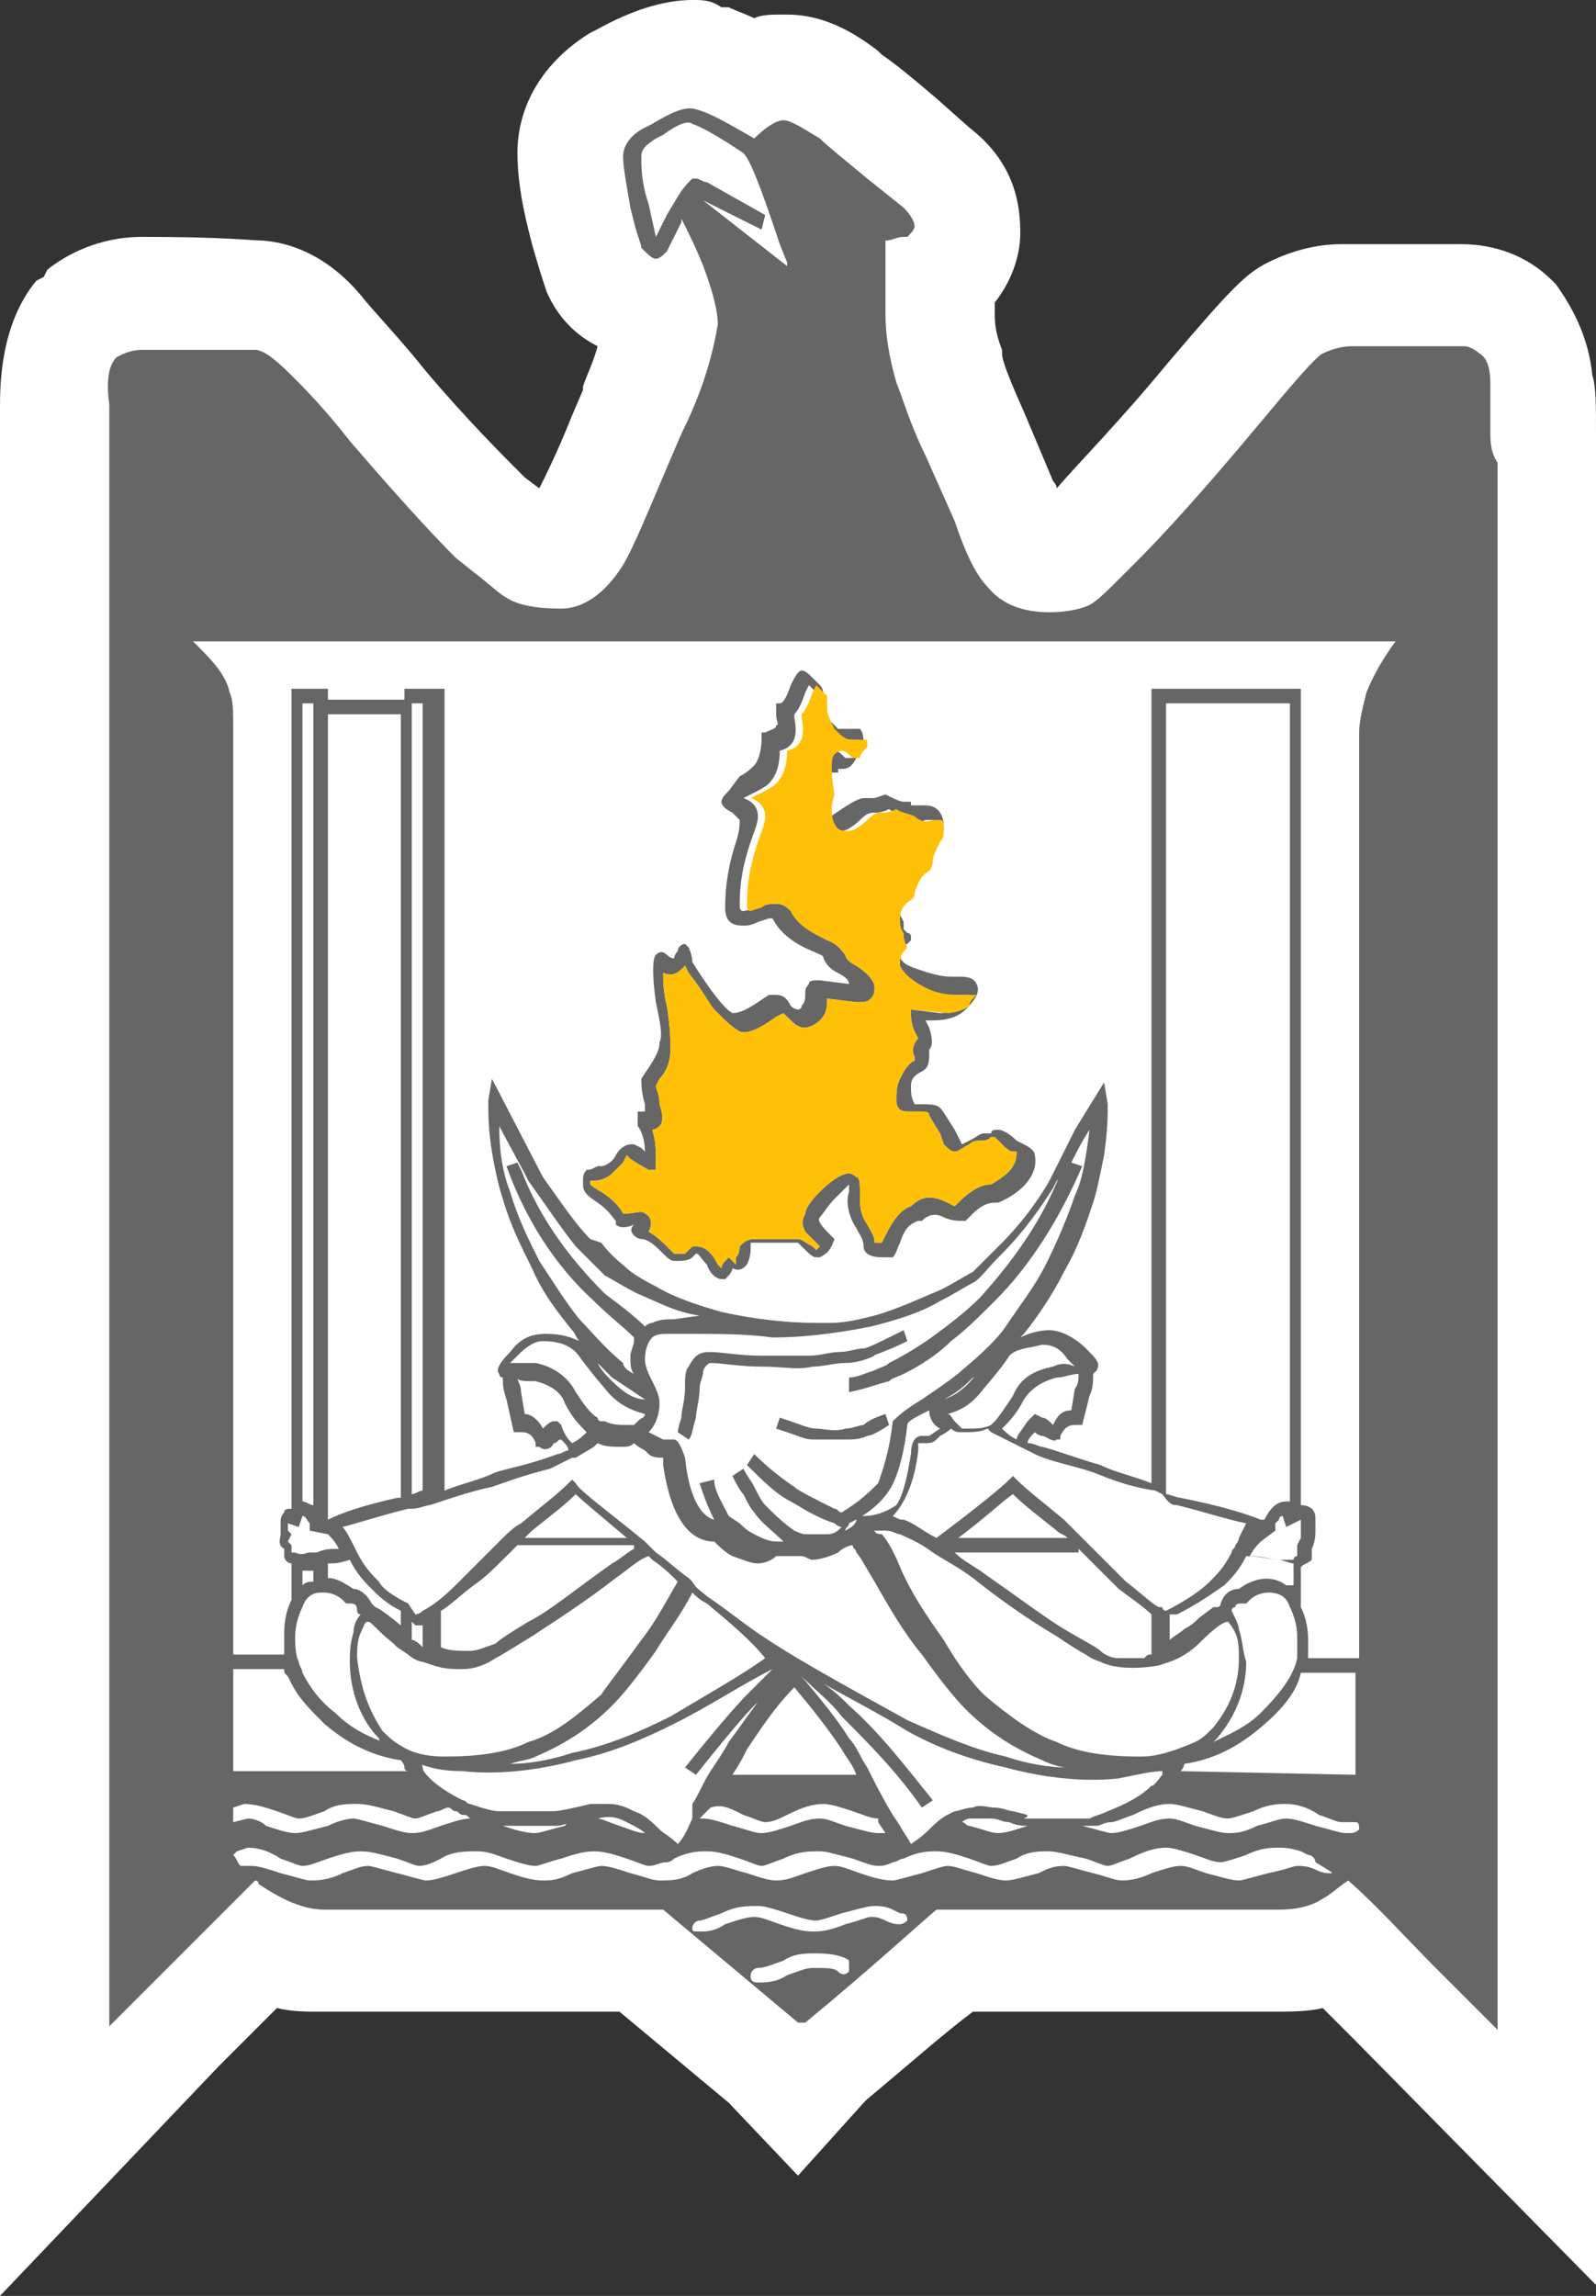 <?xml version="1.0" encoding="utf-8"?>
<!-- Generator: Adobe Illustrator 24.2.1, SVG Export Plug-In . SVG Version: 6.00 Build 0)  -->
<svg version="1.1" id="Capa_1" xmlns="http://www.w3.org/2000/svg" xmlns:xlink="http://www.w3.org/1999/xlink" x="0px" y="0px"
	 viewBox="0 0 43.8 63" style="enable-background:new 0 0 43.8 63;" xml:space="preserve">
<rect x="0" y="0" width="43.8" height="63" fill="#333333" stroke="none"/>
<style type="text/css">
	.st0{fill:#FFFFFF;}
	.st1{fill:#666666;}
	.st2{fill:#FFC107;}
</style>
<g>
	<path class="st0" d="M43.8,12l0-0.1c0-0.8,0-1.3-0.1-1.6c-0.1-1-0.5-1.8-1-2.5l-0.1-0.1c-0.7-0.7-1.6-1-2.5-1c0,0-1.6,0-1.6,0
		c-1.1,0-1.5,0-1.7,0c-0.7,0-1.4,0.2-2,0.5c-0.6,0.3-1,0.7-2.7,2.7c-1.4,1.7-2.5,2.8-3.1,3.5l0,0c0-0.1-0.1-0.2-0.1-0.2l-0.8-1.9
		c-0.4-0.9-0.6-1.4-0.6-1.6l0-0.1c-0.2-0.5-0.2-0.8-0.2-1V8.3c0.4-0.5,0.7-1.2,0.7-1.9c0-0.7-0.1-1.9-1.4-2.9l-0.9-0.8
		c-0.7-0.6-1.2-1-1.5-1.2l-0.1-0.1c-0.9-0.7-1.7-1-2.5-1l-0.1,0h-0.1c-0.2,0-0.5,0-0.7,0.1c-0.2-0.1-0.5-0.2-0.7-0.3l-0.1,0l-0.1,0
		C19.5,0,19.3,0,19,0c-0.8,0-1.7,0.3-2.6,0.8l-0.2,0.1c-1.3,0.8-2,2-2,3.3c0,0.6,0.1,1.3,0.3,2.1l0.1,0.4c0.2,0.7,0.3,1,0.4,1.3
		c0.3,0.7,0.8,1.2,1.4,1.5c-0.1,0.4-0.3,0.8-0.4,1.1l0,0.1l-0.3,0.7c-0.4,1-0.7,1.6-0.9,2l-0.4-0.3c-0.6-0.6-1.6-1.6-2.7-2.9
		c-0.8-1-1.4-1.6-1.8-2.1C9.4,7.5,8.5,6.7,7.2,6.6c-0.3,0-1-0.1-3.3-0.1c-1.2,0-2.1,0.5-2.6,0.9L1.2,7.6L1,7.7C0,8.9,0,10.6,0,11.2
		V63l6-6.3c0.6-0.6,1.1-1.1,1.6-1.6c0.4,0.1,0.8,0.1,1.2,0.1H17l3,2.5l1.9,2l1.8-2l0.1-0.1c1.2-1,2.1-1.8,2.9-2.4h8.2
		c0.5,0,1,0,1.4-0.1c0.3,0.3,0.6,0.6,0.9,0.9l6.7,6.8V12.7l0-0.2C43.8,12.4,43.8,12.2,43.8,12z"/>
	<path class="st1" d="M40.9,11.8c0-0.6,0-1,0-1.3c0-0.4-0.1-0.7-0.3-0.8c-0.1-0.1-0.3-0.2-0.4-0.2l-1.6,0c-0.8,0-1.3,0-1.5,0
		c-0.3,0-0.6,0.1-0.8,0.2c-0.2,0.1-0.8,0.8-1.8,2c-1.5,1.8-2.6,3-3.3,3.7l-0.4,0.4c-0.4,0.4-0.7,0.7-0.9,0.8
		c-0.2,0.1-0.6,0.2-1.1,0.2c-0.7,0-1.3-0.2-1.7-0.7c-0.3-0.3-0.6-0.9-0.9-1.8l-0.8-1.8c-0.4-0.8-0.6-1.5-0.8-2
		c-0.2-0.7-0.3-1.3-0.3-1.9V6.6c0.2,0,0.3-0.1,0.5-0.1l0.1,0c0.1-0.1,0.2-0.2,0.2-0.3c0-0.1-0.1-0.3-0.3-0.5l-1-0.8
		c-0.6-0.5-1.1-0.9-1.3-1.1c-0.5-0.3-0.8-0.5-1-0.5h0c-0.2,0-0.5,0.2-0.8,0.5C20,3.4,19.5,3.1,19.1,3c-0.3-0.1-0.7,0.1-1.2,0.4
		l-0.2,0.1c-0.4,0.2-0.6,0.5-0.6,0.8c0,0.3,0.1,0.8,0.2,1.4l0.1,0.4c0.1,0.4,0.2,0.6,0.2,0.7C17.8,7,17.9,7.1,18,7.1
		c0.1,0,0.2-0.1,0.3-0.2l0.4-0.8c0,0,0-0.1,0-0.1c0.2,0.4,0.4,0.8,0.6,1.3c0.3,0.8,0.4,1.3,0.4,1.6c-0.2,1.2-0.6,2.2-1,3l-0.3,0.7
		c-0.6,1.4-1,2.4-1.3,2.9c-0.5,0.8-1.1,1.2-1.7,1.2h0c-0.7,0-1.2-0.1-1.5-0.3c-0.2-0.1-0.5-0.4-0.9-0.7l-0.5-0.4
		c-0.7-0.7-1.7-1.8-2.9-3.2c-0.7-0.9-1.3-1.5-1.6-1.8C7.5,9.8,7.2,9.6,7,9.6c-0.5,0-1.5,0-3.1,0c-0.3,0-0.5,0.1-0.7,0.2
		C3,10,2.9,10.4,3,11.1v44.5l1-1c1.2-1.2,2.2-2.2,3-3c0,0,0.1,0,0.1,0.1c0.6,0.4,1.2,0.7,1.8,0.7h9.3l3.7,3.1l0.1,0l0.1,0
		c1.7-1.4,2.9-2.5,3.6-3.1h9.4c0.5,0,0.9-0.1,1.2-0.3c0.2-0.1,0.4-0.3,0.7-0.5c0.8,0.7,1.6,1.6,2.5,2.5l1.6,1.6V12.7
		C40.9,12.4,40.9,12.1,40.9,11.8z M19.3,5.5L19.3,5.5l1.6,0.8L21,5.9L19.4,5c-0.1,0-0.2-0.1-0.3-0.1c-0.1,0-0.1,0-0.1,0
		c0,0-0.1,0.1-0.1,0.1l0,0c-0.2,0.2-0.3,0.4-0.6,0.9L18,6.5l-0.2-0.9c-0.2-0.6-0.2-1-0.2-1.3c0-0.2,0.1-0.3,0.4-0.5l0.2-0.1
		c0.4-0.3,0.7-0.4,0.8-0.3c0.3,0.1,0.8,0.4,1.4,0.8l0,0c0.2,0.2,0.5,1,1,2.5l0.2,0.5l0,0.1L19.3,5.5z M6.4,50v-0.4l0.3-0.1h0
		c0.3,0,0.6,0.1,0.9,0.2c0.3,0.1,0.5,0.2,0.6,0.2c0.2,0,0.4-0.1,0.7-0.2c0.3-0.2,0.6-0.2,0.9-0.2c0.3,0,0.6,0.1,1,0.2
		c0.3,0.1,0.5,0.2,0.6,0.2c0.1,0,0.3-0.1,0.6-0.2c0.1,0,0.2-0.1,0.3-0.1c0.1,0,0.1,0.1,0.2,0.1c0.1,0,0.1,0.1,0.2,0.1
		c0.1,0,0.1,0,0.2,0.1c-0.2,0-0.5,0.1-0.8,0.2c-0.3,0.1-0.5,0.2-0.8,0.2c-0.2,0-0.5-0.1-0.8-0.2c-0.4-0.1-0.7-0.2-0.8-0.2
		c-0.2,0-0.5,0.1-0.7,0.2c-0.4,0.1-0.7,0.2-0.9,0.2c-0.2,0-0.5-0.1-0.8-0.2C7.2,50,7,49.9,6.8,49.9L6.4,50L6.4,50z M7.9,42
		c0-0.1,0-0.1,0-0.1c0,0,0,0,0-0.1c0,0,0,0,0,0c0,0,0,0,0,0c0,0,0.3,0.1,0.3,0.1l0.1-0.3c0.1,0,0.1,0.1,0.2,0.2V42l0.5,0.1
		c0.1,0.1,0.2,0.2,0.3,0.4c-0.2,0-0.4,0-0.6,0.1l-0.2,0c-0.1,0-0.2,0.1-0.4,0c-0.1,0-0.1,0-0.1,0c0,0,0-0.1,0-0.1v-0.1L8,42.4
		c-0.1-0.1-0.1-0.1-0.1-0.1L8,42.1L7.9,42z M8.3,41.2V19.3h0.3v22C8.5,41.3,8.4,41.2,8.3,41.2L8.3,41.2C8.3,41.2,8.3,41.2,8.3,41.2z
		 M11.3,41.4c0.2,0,0.4-0.1,0.5-0.1c0.6-0.2,1.2-0.4,1.7-0.5c0.3-0.1,0.8-0.3,1.6-0.5c0.2-0.1,0.4-0.2,0.6-0.3l0,0c0,0,0.1,0,0.1,0
		l0.5-0.3c0,0,0.1-0.1,0.1-0.1c0.2,0.1,0.4,0.1,0.7,0.1c0.1,0,0.2,0,0.3-0.1l0,0c0,0,0.1,0.1,0.3,0.2l0.1,0.1
		c0.1,0.1,0.3,0.1,0.4,0.1l0,0.2c0.2,1.4,0.7,2.1,1.4,2.1c0.1,0.1,0.3,0.3,0.5,0.4c0.3,0.1,0.5,0.2,0.7,0.2c0.2,0,0.4-0.1,0.5-0.2
		l0.6,0h0.1c0.1,0,0.2,0.1,0.3,0.1c0.2,0,0.5-0.1,0.7-0.2c0.1-0.1,0.3-0.2,0.4-0.2c0,0.1,0.1,0.1,0.1,0.2c0.1,0.1,0.2,0.3,0.5,0.8
		c0.4,0.7,0.8,1.4,1.3,2c0.5,0.7,0.9,1.2,1.2,1.5c0.7,0.7,1.4,1.1,2.1,1.4c0.2,0.1,0.5,0.2,0.7,0.2c-0.5,0-1.1-0.1-1.7-0.3
		c-0.9-0.2-1.8-0.6-2.7-1c-1.8-1-3.3-1.8-4.4-2.6l0,0l0,0c-0.4-0.3-0.8-0.6-1.1-0.8c0,0,0,0,0,0c-0.1-0.1-0.3-0.2-0.4-0.4
		c0,0-0.1-0.1-0.1-0.1c-0.3-0.2-0.6-0.5-0.9-0.7l-0.3-0.3c-1.1-0.9-1.8-1.4-1.9-1.6l-0.1-0.1l-0.1,0.1c-0.3,0.3-0.7,0.6-1.3,1.1
		c-0.2,0.1-0.4,0.3-0.6,0.5c-0.1,0.1-0.2,0.2-0.4,0.4c-0.3,0.3-0.6,0.6-0.8,0.8c-0.4,0.4-0.7,0.6-0.9,0.7c-0.1,0.1-0.2,0.1-0.2,0.1
		L11.2,44c-0.4-0.2-0.7-0.4-0.8-0.6c-0.2-0.2-0.4-0.4-0.6-0.8l-0.1-0.2c-0.1-0.2-0.2-0.4-0.3-0.5c0.4-0.1,1-0.3,1.8-0.5L11.3,41.4z
		 M11.3,41V19.3h0.3v21.6C11.5,40.9,11.4,41,11.3,41z M24.4,37.9c0.1-0.1,0.2-0.1,0.4-0.2c0.4-0.2,0.9-0.5,1.3-0.9
		c0.4-0.3,0.8-0.7,1.2-1.1c1-1,1.8-2.3,2.4-3.7l-0.3-0.1c0.1-0.2,0.3-0.6,0.5-0.9c-0.1,0.8-0.2,1.4-0.4,1.8
		c-0.2,0.6-0.5,1.3-0.8,1.9c-0.3,0.6-0.7,1.1-1.1,1.7c-0.2,0.3-0.6,0.7-1.2,1.2c-0.1,0.1-0.5,0.4-1.1,0.8c-0.5,0.3-0.7,0.5-0.8,0.6
		c-0.1,0.9-0.3,1.4-0.4,1.7c-0.2,0.2-0.5,0.5-1,0.8c0,0,0,0,0,0c0,0,0,0,0,0l0,0l0,0v0c-0.1,0-0.1-0.1-0.2-0.1
		c-0.6-0.3-1-0.5-1.1-0.6c-0.3-0.2-0.7-0.5-1.1-0.9l-0.2,0.3c0.4,0.4,0.8,0.8,1.2,1c0.2,0.1,0.6,0.4,1.2,0.6c0,0,0.1,0.1,0.2,0.1
		c-0.1,0.1-0.2,0.2-0.4,0.2c0,0,0,0,0,0c0,0-0.1,0-0.1,0c-0.1,0-0.2,0-0.3,0c0,0-0.1,0-0.1,0c0,0-0.1,0-0.1,0
		c-0.1,0-0.3-0.1-0.3-0.1c-0.3-0.2-0.6-0.5-0.8-0.7c-0.1-0.1-0.2-0.3-0.3-0.5c-0.1-0.2-0.2-0.3-0.3-0.5l-0.3,0.2
		c0.1,0.2,0.2,0.4,0.3,0.5c0.1,0.2,0.2,0.4,0.3,0.5c0.2,0.3,0.5,0.5,0.8,0.8c-0.1,0-0.1,0-0.2,0c-0.2,0-0.4-0.1-0.6-0.2
		c-0.2-0.1-0.3-0.2-0.4-0.3L20,41.6c-0.2-0.4-0.4-0.7-0.4-1l-0.4,0.1c0.1,0.3,0.2,0.6,0.4,1c-0.4-0.1-0.7-0.7-0.8-1.7
		c-0.1-0.3-0.2-0.5-0.3-0.5l-0.2,0l-0.1,0l0,0l-0.4-0.2c0.2-0.2,0.3-0.5,0.3-0.8c0-0.2-0.1-0.4-0.2-0.6c-0.1-0.2-0.2-0.4-0.2-0.6
		c0-0.3,0.1-0.5,0.2-0.6c0.1-0.1,0.3-0.1,0.5-0.1h0.3c1,0,1.8,0,2.5,0.1c0.8,0,1.7-0.1,2.7-0.3c0.8-0.2,1.4-0.4,1.9-0.7
		c0.4-0.2,0.7-0.4,0.9-0.5c0.2-0.1,0.4-0.4,0.7-0.7l0.1-0.1c0.4-0.4,0.9-1,1.4-1.8l0.1-0.2c0,0,0.1-0.1,0.1-0.2
		c-0.5,1.3-1.3,2.4-2.2,3.4c-0.4,0.4-0.8,0.7-1.2,1c-0.4,0.3-0.9,0.6-1.3,0.8c-0.1,0.1-0.2,0.1-0.4,0.2c-0.3,0.1-0.5,0.2-0.7,0.2
		v0.4C23.8,38.1,24,38,24.4,37.9z M35.7,42.2c0,0,0,0-0.1,0.2l0,0.1v0.1c0,0,0,0.1,0,0.1c0,0-0.1,0-0.1,0.1c-0.1,0-0.3,0-0.4,0
		c-0.2,0-0.4-0.1-0.8-0.1c0.1-0.2,0.2-0.3,0.3-0.4L35,42l0-0.1c0,0,0,0,0-0.1l0.1-0.1c0-0.1,0.1-0.1,0.1-0.1l0.1,0.3l0.4-0.2l0,0
		l0,0.1c0,0,0,0,0,0.1L35.7,42.2L35.7,42.2z M27.8,49.7c-0.1,0-0.3-0.1-0.5-0.1c-0.2,0-0.4-0.1-0.6,0h0c-0.2,0-0.4,0.1-0.5,0.1
		L26,49.8l0,0c-0.2,0.1-0.4,0.3-0.5,0.4c-0.1,0.1-0.2,0.2-0.5,0.4c-0.1-0.2-0.2-0.3-0.3-0.5l-0.2-0.3l0,0c-0.3-0.5-0.5-0.9-0.7-1.3
		c-0.2-0.3-0.3-0.6-0.5-0.8C23,47.2,22.5,46.6,22,46c0.4,0.4,0.8,0.7,1.1,1.1c0.7,0.7,1.5,1.5,2.2,2.5l0.3-0.2
		c-0.8-1-1.5-1.9-2.3-2.6c-0.2-0.2-0.4-0.4-0.7-0.6c0.7,0.4,1.5,0.8,2.3,1.3c0.9,0.5,1.8,0.8,2.7,1c1.1,0.3,2.2,0.4,3.1,0.3
		c0.5-0.1,0.9-0.2,1.2-0.2c0,0,0,0,0,0.1l0,0c-0.1,0.1-0.2,0.3-0.3,0.3c-0.3,0.3-0.7,0.5-1.2,0.7c-0.2,0.1-0.3,0.1-0.5,0.2
		c-0.1,0-0.2,0-0.3,0l-1.2,0h0l-0.3,0C28.3,49.8,28.2,49.8,27.8,49.7z M28.2,50.1c-0.3,0.1-0.6,0.2-0.8,0.2c-0.2,0-0.4-0.1-0.8-0.2
		c-0.1,0-0.1-0.1-0.2-0.1l0,0c0.1-0.1,0.2-0.1,0.3-0.1c0.2,0,0.3,0,0.5,0c0.2,0,0.3,0.1,0.5,0.1C27.9,50.1,28.1,50.1,28.2,50.1z
		 M17.4,49.7c-0.2-0.1-0.4-0.2-0.7-0.2c-0.1,0-0.3,0-0.5,0c-0.8,0.2-1,0.2-1,0.2l-1.5,0c-0.2,0-0.5-0.1-0.8-0.2
		c-0.1,0-0.1-0.1-0.2-0.1c-0.4-0.2-0.7-0.4-0.9-0.6c-0.1-0.1-0.2-0.2-0.2-0.3c0,0,0-0.1-0.1-0.1c0.3,0.1,0.6,0.2,1.2,0.2
		c0.9,0.1,2,0,3.1-0.3c1-0.2,1.9-0.6,2.7-1c1-0.5,1.9-1.1,2.7-1.5c-0.3,0.3-0.5,0.5-0.7,0.7c-0.3,0.3-0.9,1-1.7,2l0.3,0.2
		c0.8-1,1.3-1.6,1.6-1.9c0,0,0.1-0.1,0.1-0.1c-0.3,0.4-0.5,0.7-0.8,1.1c-0.1,0.2-0.3,0.5-0.5,0.8c-0.2,0.3-0.3,0.6-0.5,0.9L19,49.9
		l0,0c-0.1,0.2-0.2,0.5-0.4,0.7c-0.2-0.2-0.4-0.3-0.5-0.4C17.9,50,17.7,49.8,17.4,49.7z M17.7,50.3c-0.2,0-0.4-0.1-0.7-0.2
		c-0.3-0.1-0.5-0.2-0.6-0.2c0.4-0.1,0.6,0,0.8,0.1C17.4,50.1,17.6,50.2,17.7,50.3z M15.7,50c-0.1,0-0.1,0-0.2,0.1
		c-0.4,0.1-0.7,0.2-0.8,0.2c-0.3,0-0.6-0.1-0.9-0.2c0,0-0.1,0-0.1,0c0,0,0,0,0.1,0l1.5,0C15.3,50.1,15.4,50.1,15.7,50z M8.3,45.9
		c0-0.1-0.1-0.2-0.1-0.3c-0.1-0.2-0.1-0.5-0.1-0.7c0-0.3,0.1-0.6,0.2-0.8v0c0.1-0.3,0.3-0.4,0.5-0.4h0.1c0.2,0,0.4,0.1,0.5,0.2
		l0.1,0.1l0.1,0c0.1,0,0.2,0,0.2,0.2c0,0,0,0.1,0.1,0.1c-0.1,0.1-0.2,0.3-0.2,0.5c-0.1,0.3-0.1,0.6-0.1,0.8c0,0.8,0.3,1.6,0.8,2.1
		c0,0.1,0.1,0.1,0.1,0.1C10,47.6,9.6,47.4,9.2,47C8.8,46.7,8.5,46.3,8.3,45.9L8.3,45.9L8.3,45.9C8.3,45.9,8.3,45.9,8.3,45.9z
		 M8.3,43.5v-0.4c0.1,0,0.2,0,0.3,0v0.3C8.5,43.4,8.4,43.4,8.3,43.5z M9,43.3v-0.4c0.2,0,0.3,0,0.6-0.1c0.2,0.4,0.4,0.6,0.6,0.8
		c0.2,0.2,0.4,0.4,0.8,0.6v0.4c-0.6-0.5-0.7-0.5-0.7-0.5c0,0,0,0-0.1-0.1c-0.1-0.2-0.3-0.4-0.5-0.4C9.4,43.4,9.2,43.3,9,43.3z
		 M9.8,45.5c0-0.2,0-0.5,0.1-0.7c0.1-0.2,0.1-0.3,0.2-0.3c0,0,0,0,0,0c0.1,0,0.2,0.2,0.7,0.6c0,0,0.1,0.1,0.1,0.1c0,0,0,0,0,0
		l0.3,0.2v0c0.1,0.1,0.3,0.2,0.4,0.2l0.3,0.1v0c0.3,0.1,0.5,0.1,0.8,0.1c0.3,0,0.6-0.1,0.9-0.3c0.2-0.1,0.5-0.3,1-0.6
		c0.6-0.4,1.4-0.9,2.3-1.6c0.3-0.2,0.6-0.5,0.9-0.6l0.1,0.1c0.3,0.2,0.5,0.4,0.7,0.6c-0.3,0.5-0.6,1.1-1,1.6
		c-0.5,0.7-0.9,1.2-1.1,1.5c-0.7,0.6-1.3,1.1-2,1.3c-0.6,0.3-1.4,0.4-2.3,0.4c-0.5,0-0.9-0.1-1.2-0.3l0,0c0,0,0,0,0,0
		c-0.2-0.1-0.4-0.3-0.5-0.4C10.1,46.9,9.9,46.3,9.8,45.5z M11.3,45v-0.5l0.1,0.1c0.1,0,0.1,0,0.2,0v0.6C11.5,45.1,11.4,45,11.3,45z
		 M17.4,42.5c-0.2,0.1-0.4,0.3-0.6,0.4c-1,0.7-1.7,1.3-2.3,1.6c-0.5,0.3-0.8,0.5-0.9,0.6c-0.3,0.1-0.5,0.2-0.7,0.2
		c-0.3,0-0.6,0-0.8-0.1v-1c0.2-0.1,0.5-0.4,0.9-0.7c0.3-0.2,0.6-0.5,0.9-0.8c0.1-0.1,0.2-0.2,0.3-0.3H17.4z M14.4,42.2
		c0.1-0.1,0.1-0.1,0.2-0.2c0.5-0.4,0.9-0.7,1.2-1c0.2,0.2,0.7,0.6,1.4,1.2H14.4z M21,45.5C21,45.5,21.1,45.5,21,45.5
		c-0.7,0.5-1.6,1-2.6,1.6c-0.8,0.4-1.7,0.8-2.7,1c-0.6,0.2-1.2,0.3-1.7,0.3c0.3-0.1,0.5-0.1,0.7-0.2c0.7-0.3,1.4-0.7,2.1-1.4
		c0.3-0.3,0.7-0.8,1.2-1.5c0.3-0.5,0.7-1,1-1.6c0.1,0.1,0.2,0.2,0.4,0.3l0,0C20,44.5,20.6,45,21,45.5z M21.8,46.3
		c0.5,0.6,0.9,1.1,1.3,1.7c0.1,0.2,0.3,0.4,0.4,0.7h-3.4c0.2-0.3,0.3-0.5,0.4-0.7C20.9,47.4,21.3,46.8,21.8,46.3z M19.5,49.6
		C19.6,49.6,19.6,49.6,19.5,49.6c0.3-0.1,0.5,0,0.9,0.2c0.3,0.1,0.5,0.2,0.6,0.2c0.2,0,0.4-0.1,0.6-0.2c0.4-0.2,0.7-0.3,1-0.3
		c0.2,0,0.5,0.1,0.8,0.2c0.3,0.1,0.5,0.2,0.7,0.2c0,0,0,0,0,0c0,0,0,0,0,0.1l0.2,0.3c-0.1,0-0.1,0-0.2,0c-0.2,0-0.5-0.1-0.9-0.2
		c-0.3-0.1-0.5-0.2-0.7-0.2c-0.3,0-0.5,0.1-0.8,0.2c-0.3,0.1-0.6,0.2-0.8,0.2s-0.4-0.1-0.8-0.2c-0.3-0.1-0.6-0.2-0.8-0.2
		c0,0-0.1,0-0.1,0L19.5,49.6z M31.3,48.2c-0.9,0-1.7-0.1-2.3-0.4c-0.6-0.2-1.3-0.7-2-1.3c-0.3-0.3-0.7-0.8-1.1-1.5
		c-0.5-0.7-0.9-1.3-1.2-2c-0.2-0.5-0.4-0.8-0.5-0.9C24,42.1,24,42,24,42c0.1,0,0.3,0,0.3,0c0.2,0,0.3,0.1,0.4,0.1
		c0.2,0.1,0.5,0.2,0.9,0.5c0.3,0.2,0.7,0.4,1.1,0.7c1,0.8,1.8,1.3,2.3,1.6c0.3,0.2,0.6,0.4,0.8,0.5c0,0,0.1,0.1,0.4,0.2
		c0.6,0.3,1.6,0.1,1.6,0.1l0.3-0.1c0.3-0.1,0.6-0.3,0.8-0.5c0.5-0.5,0.7-0.6,0.8-0.6c0,0,0,0,0,0c0,0,0.1,0.1,0.2,0.3
		c0.1,0.2,0.1,0.5,0.1,0.7c0,0.8-0.3,1.4-0.7,1.9c-0.2,0.2-0.3,0.3-0.5,0.4l0,0C32.1,48.1,31.7,48.2,31.3,48.2z M23.7,41.6l-0.1,0
		l-0.1,0.1c0,0.1-0.1,0.2-0.3,0.3c0-0.1,0.1-0.1,0.1-0.2c0.6-0.3,0.9-0.6,1.1-0.9c0.2-0.3,0.4-0.9,0.5-1.8c0-0.1,0.2-0.2,0.6-0.4
		c0,0.2,0.1,0.4,0.3,0.5l-0.3,0.2l0,0l-0.2,0c-0.2,0-0.3,0.2-0.3,0.5c-0.1,0.6-0.2,1.1-0.4,1.4C24.3,41.5,24,41.6,23.7,41.6z
		 M29.6,42.5c0.1,0.1,0.2,0.2,0.3,0.3c0.3,0.3,0.6,0.6,0.8,0.8c0.4,0.3,0.7,0.5,0.9,0.7v1.1c-0.1,0-0.1,0-0.2,0.1h-0.7
		c-0.2,0-0.4-0.1-0.5-0.2c-0.1-0.1-0.5-0.3-1-0.6c-0.5-0.3-1.3-0.9-2.3-1.6c-0.3-0.2-0.5-0.3-0.7-0.5H29.6z M26.3,42.2
		c0.8-0.6,1.2-1,1.5-1.2c0.3,0.3,0.7,0.6,1.2,1c0.1,0.1,0.2,0.1,0.3,0.2H26.3z M34,44.7c0-0.1-0.1-0.3-0.2-0.5c0,0,0-0.1,0.1-0.1
		C33.9,44,34,44,34.1,44l0.1,0l0.1-0.1c0.1-0.1,0.3-0.2,0.5-0.2c0.3,0,0.5,0.1,0.6,0.4c0.1,0.2,0.2,0.5,0.2,0.8c0,0.2,0,0.4,0,0.6
		c-0.1,0.5-0.5,1-1,1.5c-0.4,0.4-0.9,0.6-1.3,0.8c0,0,0.1-0.1,0.1-0.1c0.5-0.6,0.8-1.3,0.8-2.1C34.1,45.3,34.1,45,34,44.7z
		 M35.3,43.5c-0.4-0.3-0.9-0.2-1.3,0.1c-0.2,0-0.4,0.1-0.5,0.4c0,0.1-0.1,0.1-0.1,0.1l0,0l0,0c0,0-0.1,0-0.1,0l-0.4,0.3
		c-0.1,0.1-0.2,0.2-0.4,0.3c-0.1,0.1-0.3,0.2-0.4,0.3v-0.7c0.1,0,0.1,0,0.2,0c0.6-0.3,1-0.6,1.3-0.8c0.2-0.2,0.4-0.4,0.6-0.8
		c0.4,0,0.7,0.1,0.9,0.1c0.1,0,0.3,0.1,0.4,0.1V43.5z M32.4,48.6c0.1-0.1,0.1-0.2,0.1-0.2c0.7-0.1,1.4-0.4,2.1-1
		c0.6-0.5,1-1,1.1-1.5h1.5v2.8L32.4,48.6C32.4,48.6,32.4,48.6,32.4,48.6z M35.3,41.2C35.3,41.2,35.3,41.2,35.3,41.2
		c-0.2,0-0.4,0.1-0.6,0.5l-0.1,0c-0.5-0.2-1.2-0.4-2.2-0.6c-0.1,0-0.3-0.1-0.4-0.1V19.3h3.4V41.2z M32.3,41.3
		c0.8,0.2,1.4,0.4,1.9,0.5L34,42.2c0,0.1-0.1,0.2-0.1,0.2c0,0.1-0.1,0.1-0.1,0.2l0,0c-0.2,0.4-0.4,0.6-0.6,0.8
		c-0.2,0.2-0.6,0.5-1.2,0.8c0,0-0.1,0-0.1-0.1c0,0,0,0-0.1,0c-0.2-0.1-0.5-0.4-0.9-0.7c-0.2-0.2-0.5-0.5-0.8-0.8
		c-0.1-0.1-0.2-0.2-0.3-0.3c-0.2-0.2-0.4-0.4-0.6-0.6c-0.6-0.5-1-0.8-1.3-1.1l-0.1-0.1l-0.1,0.1c-0.2,0.2-0.8,0.7-2,1.6
		c-0.4-0.2-0.6-0.4-0.9-0.5c-0.1,0-0.1,0-0.3-0.1c0.3-0.3,0.6-0.9,0.7-1.8l0-0.2l0.2,0c0.1,0,0.2,0,0.3-0.1l0.1-0.1
		c0.2-0.1,0.3-0.2,0.3-0.2c0.1,0.1,0.2,0.1,0.3,0.1c0.3,0,0.5,0,0.7-0.1c0,0,0.1,0.1,0.1,0.1l0.6,0.3c0.2,0.1,0.4,0.2,0.6,0.3
		c0.4,0.2,1,0.3,1.6,0.5c0.5,0.2,1,0.4,1.7,0.5l0.2,0.1v0C32.1,41.3,32.2,41.3,32.3,41.3z M27.9,39.5c-0.2-0.1-0.3-0.2-0.4-0.3
		c0.2-0.2,0.4-0.4,0.6-0.8c0.2-0.3,0.5-0.5,0.9-0.6c0.2,0,0.4-0.1,0.6-0.1c0,0.1,0,0.3-0.1,0.4l-0.1,0.6c-0.3,0-0.4,0.2-0.5,0.4
		c0,0,0,0,0,0c-0.1-0.1-0.2-0.2-0.3-0.2l-0.2-0.1L28.2,39C28,39.3,27.9,39.4,27.9,39.5z M28.9,37.5c-0.5,0.1-0.9,0.3-1.1,0.8
		c-0.2,0.3-0.4,0.6-0.5,0.7c0,0-0.1,0.1-0.1,0.1c-0.2,0.1-0.4,0.1-0.6,0.1c-0.1,0-0.1,0-0.2,0L26.2,39c-0.1-0.1-0.1-0.2-0.2-0.2
		c0.4-0.1,0.7-0.3,1-0.7c0.6-0.7,0.7-0.9,0.7-0.9c0.2-0.2,0.5-0.2,0.9-0.3c0.3,0,0.5,0.1,0.7,0.4c0.1,0.1,0.1,0.1,0.2,0.2
		C29.3,37.4,29.1,37.4,28.9,37.5z M25.9,38.4c0.4-0.2,0.6-0.4,0.8-0.6c0,0,0.1,0,0.1-0.1c0,0,0,0,0,0C26.5,38.1,26.2,38.3,25.9,38.4
		z M18.5,36.2c-0.2,0-0.4,0-0.6,0.1c0,0,0,0,0,0c0,0,0,0,0,0c-0.1,0-0.2,0.1-0.2,0.1c-0.3-0.3-0.7-0.6-1.1-0.9c-1-1-1.8-2.1-2.3-3.4
		c0,0-0.1-0.2-0.1-0.2L13.9,32c0.5,1.4,1.3,2.7,2.4,3.7c0.4,0.4,0.8,0.7,1.1,1c0,0,0,0,0,0.1c0,0,0,0,0,0c0,0.1-0.1,0.3-0.1,0.4
		c0,0.2,0,0.4,0.1,0.5c-0.2-0.1-0.3-0.2-0.3-0.3c-0.5-0.4-0.9-0.9-1.2-1.2c-0.4-0.5-0.7-1-1.1-1.6c-0.3-0.6-0.6-1.2-0.8-1.9
		c-0.2-0.5-0.3-1.1-0.3-1.8l0.7,1.3l0.1,0.2c0.5,0.7,0.9,1.3,1.3,1.8l0.1,0.1c0.4,0.4,0.6,0.6,0.7,0.7c0.2,0.1,0.5,0.3,0.9,0.5
		c0.5,0.2,1,0.5,1.7,0.6L18.5,36.2z M17.7,38.4L17.7,38.4C17.7,38.4,17.7,38.5,17.7,38.4c-0.3,0-0.6-0.2-0.9-0.5
		c-0.2-0.2-0.3-0.3-0.4-0.5c0.1,0.1,0.3,0.3,0.4,0.4C17.1,38,17.4,38.2,17.7,38.4z M16.6,38.1c0.3,0.4,0.7,0.6,1.1,0.7
		c0,0.1-0.1,0.1-0.2,0.2l-0.1,0.1c0,0-0.1,0-0.2,0c-0.2,0-0.4,0-0.6-0.1l-0.1,0c0,0-0.1,0-0.1-0.1c-0.2-0.1-0.4-0.4-0.6-0.7
		c-0.2-0.4-0.6-0.7-1.1-0.8c-0.3,0-0.5,0-0.6,0l0,0H14c0,0,0.1-0.1,0.2-0.2c0.3-0.3,0.5-0.4,0.7-0.4c0.4,0,0.7,0.1,0.9,0.3
		C15.9,37.2,16,37.4,16.6,38.1z M14.7,37.9c0.4,0.1,0.7,0.3,0.8,0.6c0.2,0.4,0.4,0.6,0.6,0.8c-0.1,0.1-0.2,0.2-0.4,0.3
		c-0.1-0.1-0.2-0.2-0.3-0.5l-0.1-0.1L15.2,39c-0.1,0-0.2,0.1-0.3,0.2c0,0,0,0,0,0c-0.1-0.2-0.3-0.4-0.5-0.4l-0.1-0.6
		c0-0.2-0.1-0.3-0.1-0.4C14.2,37.9,14.4,37.9,14.7,37.9z M10.9,41.1c-0.9,0.2-1.5,0.4-1.9,0.6l0,0V19.6h2V41.1z M8,46.2
		c0.2,0.4,0.5,0.7,0.9,1.1c0.7,0.6,1.4,0.9,2.1,1c0,0,0.1,0.1,0.1,0.2c0,0,0,0.1,0.1,0.1H6.4v-2.8h1.4c0,0.1,0,0.1,0.1,0.2L8,46.2z
		 M23.3,54.1c-0.1,0.1-0.2,0.1-0.3,0C22.9,54,22.7,54,22.3,54c-0.2,0-0.4,0.1-0.7,0.2c-0.3,0.2-0.6,0.2-0.8,0.2
		c-0.2,0-0.2-0.1-0.2-0.2c0-0.1,0.1-0.2,0.2-0.2c0.2,0,0.4-0.1,0.7-0.2c0.3-0.2,0.6-0.2,0.9-0.2c0.5,0,0.8,0.1,0.9,0.2
		C23.3,53.9,23.3,54,23.3,54.1z M24.7,52.8c-0.1,0-0.2,0-0.4-0.1c-0.2-0.1-0.3-0.1-0.4-0.1c-0.1,0-0.3,0.1-0.7,0.2
		C22.7,53,22.5,53,22.3,53c-0.3,0-0.6-0.1-0.9-0.2c-0.3-0.1-0.5-0.2-0.7-0.2c-0.2,0-0.5,0.1-0.8,0.2C19.6,53,19.4,53,19.2,53
		C19,53,19,53,19,52.9c0-0.1,0.1-0.2,0.2-0.2c0.1,0,0.3-0.1,0.6-0.2c0.4-0.2,0.7-0.2,1-0.2c0.2,0,0.5,0.1,0.8,0.2
		c0.3,0.1,0.6,0.2,0.8,0.2c0.1,0,0.4-0.1,0.7-0.2c0.4-0.1,0.7-0.2,0.9-0.2c0.1,0,0.3,0,0.5,0.1l0.2,0.1c0.1,0,0.2,0,0.2,0.2
		C24.9,52.7,24.8,52.8,24.7,52.8z M36.5,51.4c-0.1,0-0.2,0-0.4-0.1c-0.2-0.1-0.4-0.1-0.5-0.1h0c-0.1,0-0.3,0.1-0.8,0.2
		c-0.4,0.1-0.7,0.2-0.8,0.2c-0.2,0-0.5-0.1-0.9-0.2c-0.3-0.1-0.5-0.2-0.7-0.2c-0.2,0-0.5,0.1-0.8,0.2c-0.2,0.1-0.5,0.2-0.8,0.2
		c-0.2,0-0.4-0.1-0.8-0.2c-0.4-0.1-0.7-0.2-0.8-0.2c-0.3,0-0.5,0.1-0.7,0.2c-0.4,0.1-0.7,0.2-0.9,0.2c-0.2,0-0.5-0.1-0.8-0.2
		c-0.4-0.1-0.6-0.2-0.8-0.2c-0.1,0-0.4,0.1-0.7,0.2c-0.4,0.1-0.7,0.2-0.8,0.2c-0.3,0-0.6-0.1-0.9-0.2c-0.3-0.1-0.5-0.2-0.7-0.2
		c-0.2,0-0.5,0.1-0.8,0.2c-0.3,0.1-0.5,0.2-0.8,0.2c-0.2,0-0.5-0.1-0.8-0.2c-0.4-0.1-0.6-0.2-0.8-0.2c-0.2,0-0.5,0.1-0.7,0.2
		c-0.3,0.2-0.6,0.2-0.9,0.2c-0.2,0-0.4-0.1-0.8-0.2c-0.3-0.1-0.6-0.2-0.8-0.2c-0.1,0-0.4,0.1-0.8,0.2c-0.4,0.2-0.6,0.2-0.8,0.2
		c-0.3,0-0.6-0.1-0.9-0.2c-0.3-0.1-0.5-0.2-0.7-0.2c-0.2,0-0.5,0.1-0.8,0.2c-0.3,0.1-0.6,0.2-0.8,0.2c-0.1,0-0.4-0.1-0.8-0.2
		c-0.4-0.1-0.7-0.2-0.8-0.2c-0.2,0-0.4,0.1-0.7,0.2c-0.4,0.2-0.7,0.2-0.9,0.2c-0.1,0-0.4-0.1-0.8-0.2c-0.3-0.1-0.6-0.2-0.8-0.2
		l-0.2,0c0,0,0,0-0.1,0c-0.1-0.1-0.1-0.2-0.2-0.3c0,0,0,0,0.1-0.1l0.3-0.1c0.3,0,0.6,0.1,0.9,0.3c0.3,0.1,0.5,0.2,0.6,0.2
		c0.2,0,0.4-0.1,0.7-0.2c0.3-0.1,0.6-0.2,0.9-0.2c0.3,0,0.6,0.1,1,0.2c0.3,0.1,0.5,0.2,0.6,0.2c0.2,0,0.4-0.1,0.6-0.2
		c0.3-0.2,0.7-0.2,1-0.2c0.3,0,0.5,0.1,0.8,0.2c0.3,0.1,0.6,0.2,0.8,0.2c0.1,0,0.3-0.1,0.7-0.2c0.3-0.1,0.6-0.2,0.9-0.2
		c0.3,0,0.6,0.1,0.9,0.2c0.3,0.1,0.5,0.2,0.6,0.2c0.2,0,0.3-0.1,0.5-0.1c0,0,0.1,0,0.2-0.1c0.4-0.2,0.7-0.2,0.9-0.2
		c0.3,0,0.6,0.1,0.9,0.2c0.3,0.1,0.5,0.2,0.6,0.2c0.1,0,0.3-0.1,0.6-0.2c0.4-0.2,0.7-0.2,1-0.2c0.2,0,0.5,0.1,0.9,0.2
		c0.3,0.1,0.5,0.2,0.7,0.2c0.1,0,0.2,0,0.4-0.1l0,0c0.1,0,0.2-0.1,0.3-0.1c0.4-0.2,0.7-0.2,0.9-0.2c0.3,0,0.6,0.1,0.9,0.2
		c0.3,0.1,0.5,0.2,0.6,0.2c0.2,0,0.4-0.1,0.7-0.2c0.3-0.2,0.6-0.2,0.9-0.2c0.2,0,0.5,0.1,1,0.2c0.3,0.1,0.5,0.2,0.6,0.2
		c0.1,0,0.3-0.1,0.6-0.2c0.4-0.2,0.7-0.3,1-0.3c0.2,0,0.5,0.1,0.8,0.2c0.3,0.1,0.5,0.2,0.7,0.2c0.1,0,0.4-0.1,0.7-0.2
		c0.4-0.2,0.7-0.2,0.9-0.2h0c0.1,0,0.3,0,0.6,0.1l0.2,0.1c0.1,0,0.2,0.1,0.2,0.2C36.6,51.4,36.6,51.4,36.5,51.4z M37.3,50.2
		c-0.1,0.1-0.2,0.1-0.3,0.1h-0.1c-0.1,0-0.4-0.1-0.8-0.2c-0.3-0.1-0.6-0.2-0.8-0.2h0c-0.2,0-0.4,0.1-0.8,0.2
		c-0.4,0.2-0.6,0.2-0.8,0.2c-0.2,0-0.5-0.1-0.9-0.2c-0.3-0.1-0.5-0.2-0.7-0.2c-0.3,0-0.5,0.1-0.8,0.2c-0.3,0.1-0.6,0.2-0.8,0.2
		c-0.1,0-0.4-0.1-0.8-0.2c0,0,0,0,0,0l0.1,0c0.1,0,0.2,0,0.3,0l0,0c0.1,0,0.2-0.1,0.4-0.1c0.1,0,0.3-0.1,0.6-0.2
		c0.4-0.2,0.7-0.3,1-0.3c0.2,0,0.5,0.1,0.9,0.2c0.3,0.1,0.5,0.2,0.7,0.2c0.1,0,0.4-0.1,0.7-0.2c0.4-0.2,0.7-0.2,0.9-0.2h0
		c0.3,0,0.6,0.1,0.9,0.3c0.3,0.1,0.5,0.2,0.6,0.2c0.2,0,0.3,0,0.3,0c0,0,0.1,0,0.1,0C37.3,50,37.3,50.1,37.3,50.2z M37.5,19
		c-0.1,0.4-0.2,0.8-0.2,1.1v25.4h-1.4c0-0.2,0-0.4,0-0.5c0-0.4-0.1-0.7-0.2-0.9v-1.1c0.1-0.1,0.2-0.1,0.3-0.2l0-0.1l0-0.1
		c0,0,0-0.1,0-0.1c0.1-0.2,0.1-0.4,0.1-0.5c0-0.1,0-0.2,0-0.3c0-0.1,0-0.2-0.1-0.3c0,0-0.1-0.1-0.3-0.1V18.9h-4.1v21.8
		c-0.5-0.2-1-0.3-1.4-0.5c-0.7-0.2-1.2-0.4-1.6-0.5c-0.1,0-0.2-0.1-0.4-0.1c0-0.1,0.1-0.2,0.2-0.3c0,0,0.1,0.1,0.2,0.1
		c0.1,0,0.3,0.2,0.4,0.1l0.1,0l0-0.1c0.1-0.2,0.2-0.3,0.4-0.3l0.2,0l0.2-0.8c0.1-0.2,0.1-0.4,0.1-0.6c0,0,0.1-0.1,0.1-0.1
		c0.1-0.2,0-0.3-0.3-0.6c-0.3-0.3-0.7-0.5-1-0.5c-0.3,0-0.6,0.1-0.8,0.2c0,0,0.1-0.1,0.1-0.1c0.4-0.5,0.8-1.1,1.1-1.7
		c0.4-0.7,0.6-1.3,0.8-1.9c0.1-0.3,0.2-0.8,0.3-1.3c0.1-0.7,0.1-1.1,0.1-1.4l-0.1-0.6L29.5,31c-0.3,0.6-0.5,1-0.6,1.2l-0.1,0.2
		c-0.4,0.7-0.9,1.3-1.3,1.7l-0.1,0.1c-0.3,0.3-0.6,0.6-0.7,0.7c-0.2,0.1-0.5,0.3-0.9,0.5c-0.5,0.2-1.1,0.5-1.8,0.7
		c-0.4,0.1-0.8,0.2-1.2,0.2l-0.4,0c-0.8,0-1.7-0.1-2.6-0.3c-0.7-0.2-1.3-0.4-1.8-0.7c-0.4-0.2-0.7-0.4-0.8-0.5
		c-0.1-0.1-0.4-0.3-0.7-0.7L16.2,34c-0.4-0.4-0.8-1-1.3-1.7l-1.4-2.7l-0.1,0.6c0,0.3,0,0.8,0.1,1.4c0.1,0.6,0.2,1,0.3,1.3
		c0.2,0.7,0.5,1.3,0.8,1.9c0.3,0.7,0.7,1.2,1.1,1.7c0.1,0.1,0.1,0.2,0.2,0.3c-0.2-0.1-0.5-0.2-0.9-0.2c-0.4,0-0.7,0.1-1,0.5
		c-0.3,0.3-0.4,0.5-0.3,0.6c0,0,0,0.1,0.1,0.1c0,0.2,0,0.3,0.1,0.6l0.2,0.9l0.2,0c0.1,0,0.3,0,0.4,0.3l0,0.1l0.1,0
		c0.1,0.1,0.3,0.1,0.4-0.1c0.1,0,0.1-0.1,0.2-0.1c0.1,0.1,0.2,0.2,0.2,0.3c-0.1,0-0.2,0.1-0.3,0.1c-0.8,0.3-1.4,0.4-1.7,0.5
		c-0.4,0.2-0.9,0.3-1.4,0.5V18.9h-1.1v0.3H9v-0.3h-1v22.5c-0.1,0-0.2,0-0.2,0.1c-0.1,0.1-0.1,0.2-0.1,0.3c0,0.1,0,0.2,0,0.3
		c0,0.1-0.1,0.3,0.1,0.4c0,0.1,0,0.1,0,0.2c0,0.1,0.1,0.2,0.2,0.2v1c-0.1,0.2-0.2,0.5-0.2,0.9c0,0.2,0,0.4,0,0.6H6.4V20.1
		c0-0.6,0-0.9-0.1-1.1c-0.1-0.5-0.5-0.9-1-1.4h33C38,18,37.7,18.5,37.5,19z M22.4,39.2c-0.2,0-0.4-0.1-0.7-0.2l-0.3-0.1l-0.1,0.3
		l0.3,0.1c0.3,0.1,0.5,0.2,0.7,0.2c0.2,0,0.5,0,0.9,0c0.2,0,0.4,0,0.6-0.1c0.1,0,0.3-0.1,0.6-0.3c0,0,0,0,0,0l-0.1-0.3
		c-0.3,0.1-0.5,0.2-0.6,0.3c-0.1,0-0.3,0.1-0.5,0.1C22.9,39.3,22.6,39.2,22.4,39.2z M24.6,39.2L24.6,39.2
		C24.6,39.2,24.6,39.2,24.6,39.2z M16,32.5c0,0.2,0.1,0.3,0.4,0.5c0.3,0.2,0.4,0.4,0.5,0.5l0,0.1l0,0c0.1,0.1,0.3,0.1,0.5,0h0
		c-0.1,0.1-0.1,0.2,0,0.3c0.1,0.1,0.2,0.1,0.2,0.1c0.2,0,0.4,0.2,0.6,0.4c0.1,0.1,0.2,0.2,0.3,0.2c0.2,0,0.4,0,0.5-0.1l0.1-0.1
		c0.1,0,0.1,0.1,0.3,0.3c0.1,0.3,0.3,0.4,0.4,0.4l0.1,0h0c0.1-0.1,0.2-0.2,0.2-0.3c0.2,0.1,0.3,0,0.4-0.1c0,0,0.1-0.2,0.1-0.4l0-0.2
		l0.1,0h1.2l0.1,0.1c0.2,0.2,0.3,0.3,0.4,0.3l0.1,0c0.2-0.1,0.3-0.2,0.4-0.5l0.1-0.1L22.9,34c-0.3-0.3-0.5-0.5-0.4-0.6
		c0.1-0.1,0.2-0.3,0.4-0.5c0.2-0.2,0.3-0.3,0.4-0.4v0.2c-0.1,0.3,0,0.7,0.2,1c0.1,0.2,0.2,0.3,0.2,0.5c0,0.2,0.2,0.3,0.5,0.3l0.2,0
		h0.1l0,0c0.1-0.1,0.1-0.2,0.2-0.4c0.1-0.3,0.2-0.5,0.5-0.6l0.1,0c0.2-0.2,0.4-0.2,0.6-0.1c0.2,0.1,0.4,0.1,0.5,0.1l0.1,0l0.2-0.2
		c0.2-0.2,0.4-0.3,0.6-0.3h0.1l0,0c0.7-0.3,1.1-0.8,1-1.3c0-0.1-0.1-0.2-0.3-0.3l-0.2-0.1c-0.2-0.2-0.4-0.3-0.5-0.3
		c-0.1,0-0.2,0-0.2,0.1c-0.1,0-0.1,0-0.2,0c-0.1,0-0.2,0.1-0.4,0.2l-0.2,0.1L26.2,31c-0.2-0.3-0.3-0.5-0.4-0.6
		c-0.1-0.1-0.3-0.1-0.5-0.1l-0.2,0C25,30.1,25,30,25,29.8c0-0.2,0.1-0.3,0.3-0.4c0.2-0.1,0.2-0.3,0.2-0.5l0-0.1
		c0.1-0.1,0.1-0.3,0-0.6L25.4,28h0.2c0.4,0,0.7-0.1,0.9-0.3c0.3-0.3,0.4-0.5,0.3-0.7c-0.1-0.2-0.3-0.2-0.5-0.2l-0.2,0
		c-0.3,0-0.6-0.1-0.9-0.2c-0.3-0.1-0.5-0.2-0.5-0.4c0-0.1,0-0.2,0.2-0.3l0.1-0.1l0-0.1c0,0,0-0.1-0.1-0.1l-0.1-0.1l0-0.1l0-0.1
		l-0.1-0.2c0-0.1-0.1-0.1-0.1-0.2c0-0.1,0-0.1,0.1-0.2c0.2-0.1,0.3-0.3,0.3-0.4c0-0.2,0.1-0.3,0.2-0.3c0.2-0.1,0.3-0.3,0.3-0.5
		l0.2-0.3c0.2-0.2,0.2-0.4,0.2-0.5c0-0.4-0.2-0.6-0.5-0.6l-0.3,0l-0.1,0l0-0.1h-0.2c-0.1,0-0.3-0.1-0.5-0.2l0,0L24,21.9l-0.3,0
		c-0.1,0-0.3,0.1-0.6,0.3l-0.3,0.2c-0.1,0-0.1,0-0.1,0c-0.1-0.1,0-0.3,0.1-0.5v-0.2l-0.1-0.6c0.1,0.1,0.1,0.1,0.2,0.1H23l0-0.1
		l0.1,0c0.2,0,0.3-0.1,0.4-0.3l0,0c0.1-0.1,0.2-0.2,0.2-0.3c0-0.2,0-0.4-0.1-0.5C23.6,20,23.5,20,23.4,20L23,20c0,0-0.1-0.1-0.2-0.2
		c-0.1-0.2-0.1-0.3-0.2-0.4l0-0.1c0-0.3,0-0.4-0.1-0.5l-0.2-0.2c-0.1-0.1-0.2-0.2-0.3-0.2h0c-0.1,0-0.2,0.2-0.3,0.4
		c-0.1,0.3-0.2,0.5-0.3,0.5l-0.1,0v0.1l0,0.2c0,0.2,0.1,0.3,0,0.3c0,0.1-0.1,0.1-0.3,0.2l-0.1,0v0.2c0,0.3-0.1,0.6-0.2,0.7
		c-0.1,0.1-0.2,0.2-0.4,0.3L20,21.7c-0.1,0.1-0.2,0.2-0.2,0.3c0,0.1,0.1,0.2,0.3,0.3c0.1,0.1,0.2,0.2,0.2,0.2c0,0.1,0,0.3-0.1,0.6
		c-0.2,0.6-0.3,1.2-0.3,1.8c0,0.4,0.2,0.5,0.5,0.5c0.1,0,0.2,0,0.4-0.1l0.3-0.1l0.1,0c0.2,0.4,0.6,0.7,1.1,0.9
		c0.2,0.1,0.3,0.1,0.3,0.2c0.1,0.2,0.2,0.3,0.4,0.4c0.2,0.1,0.3,0.2,0.3,0.3l-0.8-0.1c-0.2,0-0.3,0-0.3,0.1c0,0-0.1,0.1-0.1,0.2
		c0,0.2,0,0.3-0.1,0.4c0,0.1-0.1,0.1-0.1,0.1c0,0-0.1,0-0.2-0.1c-0.1-0.2-0.2-0.3-0.4-0.3h-0.1l-0.1,0l-0.3,0.2
		c-0.3,0.2-0.5,0.3-0.7,0.3c-0.2-0.1-0.6-0.6-1.1-1.4C19,26.2,18.9,26,18.9,26l-0.1-0.1h0c-0.1,0-0.2,0.1-0.2,0.2
		c-0.1,0.1-0.1,0.2-0.1,0.2c0,0-0.1,0-0.2-0.1c-0.1-0.1-0.2-0.1-0.3,0c-0.1,0.1-0.1,0.6,0,1.3c0.1,0.5,0.2,0.9,0.1,1.1
		c0,0.2-0.1,0.4-0.3,0.7l-0.2,0.3c0,0.1,0,0.4,0.1,0.7l0,0.2l-0.1,0l-0.1,0l0,0.1c0,0,0,0.1,0,0.3c0.1,0.1,0.2,0.4,0.2,0.7l-0.1-0.1
		l-0.2-0.1l0,0l-0.1,0c-0.1,0-0.3,0.1-0.4,0.3c-0.1,0.2-0.3,0.3-0.4,0.3l-0.1,0c-0.2,0.1-0.2,0.1-0.3,0.1c-0.1,0.1-0.1,0.2-0.1,0.3
		V32.5z M16.3,32.4L16.3,32.4c0.2,0,0.4-0.1,0.5-0.2c0,0,0.1-0.1,0.3-0.3l0.1-0.2l0.1,0.1c0.3,0.2,0.5,0.3,0.5,0.3l0.2,0v-0.2
		c0-0.3,0-0.6-0.1-0.9c0,0,0.1,0,0.2-0.1c0.1-0.1,0.1-0.3,0-0.6C18.1,30,18,29.9,18,29.8l0.1-0.2c0.2-0.2,0.3-0.5,0.3-0.8
		c0-0.2,0-0.6-0.1-1.2c-0.1-0.4-0.1-0.7-0.1-0.9c0.3,0.1,0.4,0,0.6-0.2l0.1,0.2c0.4,0.5,0.6,0.9,0.7,1c0.3,0.3,0.5,0.5,0.7,0.6
		c0.2,0.1,0.6-0.1,1-0.4l0.2-0.1l0.1,0.1c0.2,0.2,0.3,0.3,0.5,0.3c0.1,0,0.3-0.1,0.4-0.2c0.2-0.2,0.2-0.4,0.2-0.6l0.8,0.1
		c0.2,0,0.3,0,0.4-0.1c0.1-0.1,0.1-0.2,0.1-0.3c0-0.2-0.2-0.4-0.5-0.6c-0.2-0.1-0.3-0.2-0.3-0.3c-0.1-0.1-0.2-0.3-0.5-0.4
		c-0.4-0.2-0.8-0.4-1-0.8c-0.1-0.1-0.2-0.2-0.4-0.2c-0.1,0-0.3,0-0.4,0.1L20.4,25c-0.1,0-0.1-0.1-0.1-0.2c0-0.6,0.1-1.1,0.3-1.7
		c0.1-0.3,0.2-0.5,0.2-0.7c0-0.2-0.1-0.4-0.4-0.5l0,0l0.2-0.1c0.2-0.1,0.4-0.2,0.5-0.3c0.2-0.2,0.3-0.5,0.3-0.9
		c0.4-0.1,0.5-0.4,0.4-0.9v-0.1c0.1-0.1,0.2-0.3,0.3-0.6l0.1-0.2l0.3,0.3l0,0.4c0,0.1,0.1,0.3,0.2,0.5c0.2,0.2,0.3,0.3,0.5,0.3
		l0.4,0l0,0.2l0,0c-0.1,0.1-0.2,0.2-0.2,0.3h0c-0.1,0-0.2,0-0.2,0l0,0c-0.1-0.1-0.2-0.2-0.3-0.2c0,0-0.1,0-0.2,0.1
		c-0.1,0.1-0.1,0.5,0,1.1v0c-0.1,0.3-0.1,0.6,0,0.8c0.1,0.2,0.2,0.2,0.4,0.2c0.1,0,0.3-0.1,0.5-0.3c0.2-0.2,0.3-0.2,0.4-0.2
		c0.1,0,0.2,0,0.4-0.1l0,0c0.1,0.1,0.3,0.1,0.5,0.2c0.1,0.1,0.3,0.2,0.5,0.1l0.2,0c0.1,0,0.1,0.1,0.1,0.3c0,0.1,0,0.2-0.1,0.3
		c-0.1,0.2-0.2,0.4-0.2,0.5c0,0.2-0.1,0.3-0.1,0.3c-0.2,0.1-0.3,0.3-0.4,0.6c0,0.1,0,0.1-0.1,0.2c-0.2,0.1-0.3,0.3-0.3,0.5
		c0,0.1,0,0.3,0.1,0.4l0,0c0,0.1,0,0.2,0.1,0.4c-0.2,0.2-0.2,0.3-0.2,0.5c0.1,0.2,0.3,0.4,0.7,0.6c0.4,0.2,0.7,0.2,1.1,0.2l0.3,0h0
		c-0.1,0.1-0.2,0.2-0.2,0.3c-0.1,0.1-0.4,0.2-0.6,0.2L25,27.7v0.1c0,0.1,0,0.3,0.1,0.5l0.1,0.2C25,28.6,25,28.8,25.1,29l0,0.1
		c-0.2,0.1-0.3,0.3-0.4,0.5c-0.1,0.2-0.1,0.4-0.1,0.6c0,0.2,0.1,0.3,0.3,0.3h0.3c0.2,0,0.3,0,0.3,0.1c0,0,0.1,0.2,0.3,0.5l0.1,0.3
		c0.1,0.1,0.2,0.2,0.3,0.2c0.1,0,0.2-0.1,0.4-0.2c0.1-0.1,0.2-0.1,0.3-0.1c0.1,0,0.2,0,0.3-0.1l0.1,0l0.2,0.2
		c0.1,0.1,0.2,0.2,0.3,0.2l0.1,0c0,0.4-0.2,0.6-0.7,0.9c-0.3,0-0.6,0.2-0.9,0.5l-0.1,0.1L26,33c-0.4-0.2-0.7-0.2-1,0.1
		c-0.3,0.1-0.5,0.4-0.7,0.8l-0.1,0.2h-0.2c0-0.2-0.1-0.3-0.2-0.5c-0.2-0.3-0.2-0.5-0.2-0.8c0-0.3,0-0.5-0.1-0.5
		c-0.1-0.1-0.2-0.1-0.2-0.1c-0.2,0-0.5,0.2-0.8,0.5c-0.3,0.3-0.4,0.5-0.4,0.6c-0.1,0.2-0.1,0.3,0,0.5c0.1,0.1,0.2,0.2,0.4,0.4
		c-0.1,0.1-0.1,0.1-0.1,0.1l-0.1-0.1C22.1,34.1,22,34,21.9,34h-1.2c-0.2,0-0.3,0.1-0.4,0.2c0,0,0,0.2-0.1,0.3v0.2L20,34.5l-0.1,0.1
		c0,0-0.1,0.1-0.1,0.2l0,0l-0.1-0.1c-0.2-0.4-0.4-0.5-0.6-0.5c-0.1,0-0.1,0-0.2,0.1l-0.1,0.1l-0.2,0c0,0-0.1,0-0.1,0l-0.1-0.1
		c-0.2-0.2-0.4-0.4-0.6-0.5c0.1-0.2,0.1-0.4-0.1-0.5c-0.1-0.1-0.3,0-0.5,0l-0.1,0c-0.1-0.2-0.3-0.4-0.6-0.6
		c-0.2-0.1-0.3-0.2-0.3-0.2V32.4z M24.9,36.8l-0.1-0.3c-0.6,0.3-1,0.5-1.1,0.5c-0.2,0-0.4,0.1-0.7,0.1c-0.2,0-0.5,0.1-0.8,0.1
		c-0.3,0-0.8,0-1.3,0c-0.6,0-1.1-0.1-1.4-0.1c-0.2,0-0.4,0-0.6,0.4c-0.1,0.1-0.1,0.3-0.1,0.6c0,0.3-0.1,0.6-0.1,0.8
		c-0.1,0.3-0.1,0.4-0.1,0.4l0.3,0.2c0.1-0.1,0.1-0.3,0.2-0.6c0-0.2,0.1-0.5,0.1-0.8c0-0.2,0.1-0.3,0.1-0.5c0.1-0.2,0.2-0.2,0.2-0.2
		c0.3,0,0.8,0.1,1.4,0.1c0.6,0,1,0.1,1.4,0c0.3,0,0.6-0.1,0.9-0.1c0.3,0,0.6-0.1,0.8-0.2C23.9,37.2,24.3,37.1,24.9,36.8z"/>
	<path class="st2" d="M16.3,32.4L16.3,32.4c0.2,0,0.4-0.1,0.5-0.2c0,0,0.1-0.1,0.3-0.3l0.1-0.2l0.1,0.1c0.3,0.2,0.5,0.3,0.5,0.3
		l0.2,0v-0.2c0-0.3,0-0.6-0.1-0.9c0,0,0.1,0,0.2-0.1c0.1-0.1,0.1-0.3,0-0.6C18.1,30,18,29.9,18,29.8l0.1-0.2
		c0.2-0.2,0.3-0.5,0.3-0.8c0-0.2,0-0.6-0.1-1.2c-0.1-0.4-0.1-0.7-0.1-0.9c0.3,0.1,0.4,0,0.6-0.2l0.1,0.2c0.4,0.5,0.6,0.9,0.7,1
		c0.3,0.3,0.5,0.5,0.7,0.6c0.2,0.1,0.6-0.1,1-0.4l0.2-0.1l0.1,0.1c0.2,0.2,0.3,0.3,0.5,0.3c0.1,0,0.3-0.1,0.4-0.2
		c0.2-0.2,0.2-0.4,0.2-0.6l0.8,0.1c0.2,0,0.3,0,0.4-0.1c0.1-0.1,0.1-0.2,0.1-0.3c0-0.2-0.2-0.4-0.5-0.6c-0.2-0.1-0.3-0.2-0.3-0.3
		c-0.1-0.1-0.2-0.3-0.5-0.4c-0.4-0.2-0.8-0.4-1-0.8c-0.1-0.1-0.2-0.2-0.4-0.2c-0.1,0-0.3,0-0.4,0.1l-0.3,0.1c-0.1,0-0.1-0.1-0.1-0.2
		c0-0.6,0.1-1.1,0.3-1.7c0.1-0.3,0.2-0.5,0.2-0.7c0-0.2-0.1-0.4-0.4-0.5l0,0l0.2-0.1c0.2-0.1,0.4-0.2,0.5-0.3
		c0.2-0.2,0.3-0.5,0.3-0.9c0.4-0.1,0.5-0.4,0.4-0.9v-0.1c0.1-0.1,0.2-0.3,0.3-0.6l0.1-0.2l0.3,0.3l0,0.4c0,0.1,0.1,0.3,0.2,0.5
		c0.2,0.2,0.3,0.3,0.5,0.3l0.4,0l0,0.2l0,0c-0.1,0.1-0.2,0.2-0.2,0.3h0c-0.1,0-0.2,0-0.2,0l0,0c-0.1-0.1-0.2-0.2-0.3-0.2
		c0,0-0.1,0-0.2,0.1c-0.1,0.1-0.1,0.5,0,1.1v0c-0.1,0.3-0.1,0.6,0,0.8c0.1,0.2,0.2,0.2,0.4,0.2c0.1,0,0.3-0.1,0.5-0.3
		c0.2-0.2,0.3-0.2,0.4-0.2c0.1,0,0.2,0,0.4-0.1l0,0c0.1,0.1,0.3,0.1,0.5,0.2c0.1,0.1,0.3,0.2,0.5,0.1l0.2,0c0.1,0,0.1,0.1,0.1,0.3
		c0,0.1,0,0.2-0.1,0.3c-0.1,0.2-0.2,0.4-0.2,0.5c0,0.2-0.1,0.3-0.1,0.3c-0.2,0.1-0.3,0.3-0.4,0.6c0,0.1,0,0.1-0.1,0.2
		c-0.2,0.1-0.3,0.3-0.3,0.5c0,0.1,0,0.3,0.1,0.4l0,0c0,0.1,0,0.2,0.1,0.4c-0.2,0.2-0.2,0.3-0.2,0.5c0.1,0.2,0.3,0.4,0.7,0.6
		c0.4,0.2,0.7,0.2,1.1,0.2l0.3,0h0c-0.1,0.1-0.2,0.2-0.2,0.3c-0.1,0.1-0.4,0.2-0.6,0.2L25,27.7v0.1c0,0.1,0,0.3,0.1,0.5l0.1,0.2
		c-0.1,0.1-0.2,0.3-0.1,0.5l0,0.1c-0.2,0.1-0.3,0.3-0.4,0.5c-0.1,0.2-0.1,0.4-0.1,0.6c0,0.2,0.1,0.3,0.3,0.3h0.3
		c0.2,0,0.3,0,0.3,0.1c0,0,0.1,0.2,0.3,0.5l0.1,0.3c0.1,0.1,0.2,0.2,0.3,0.2c0.1,0,0.2-0.1,0.4-0.2c0.1-0.1,0.2-0.1,0.3-0.1
		c0.1,0,0.2,0,0.3-0.1l0.1,0l0.2,0.2c0.1,0.1,0.2,0.2,0.3,0.2l0.1,0c0,0.4-0.2,0.6-0.7,0.9c-0.3,0-0.6,0.2-0.9,0.5l-0.1,0.1L26,33
		c-0.4-0.2-0.7-0.2-1,0.1c-0.3,0.1-0.5,0.4-0.7,0.8l-0.1,0.2h-0.2c0-0.2-0.1-0.3-0.2-0.5c-0.2-0.3-0.2-0.5-0.2-0.8
		c0-0.3,0-0.5-0.1-0.5c-0.1-0.1-0.2-0.1-0.2-0.1c-0.2,0-0.5,0.2-0.8,0.5c-0.3,0.3-0.4,0.5-0.4,0.6c-0.1,0.2-0.1,0.3,0,0.5
		c0.1,0.1,0.2,0.2,0.4,0.4c-0.1,0.1-0.1,0.1-0.1,0.1l-0.1-0.1C22.1,34.1,22,34,21.9,34h-1.2c-0.2,0-0.3,0.1-0.4,0.2
		c0,0,0,0.2-0.1,0.3v0.2L20,34.5l-0.1,0.1c0,0-0.1,0.1-0.1,0.2l0,0l-0.1-0.1c-0.2-0.4-0.4-0.5-0.6-0.5c-0.1,0-0.1,0-0.2,0.1
		l-0.1,0.1l-0.2,0c0,0-0.1,0-0.1,0l-0.1-0.1c-0.2-0.2-0.4-0.4-0.6-0.5c0.1-0.2,0.1-0.4-0.1-0.5c-0.1-0.1-0.3,0-0.5,0l-0.1,0
		c-0.1-0.2-0.3-0.4-0.6-0.6c-0.2-0.1-0.3-0.2-0.3-0.2V32.4z"/>
</g>
</svg>
